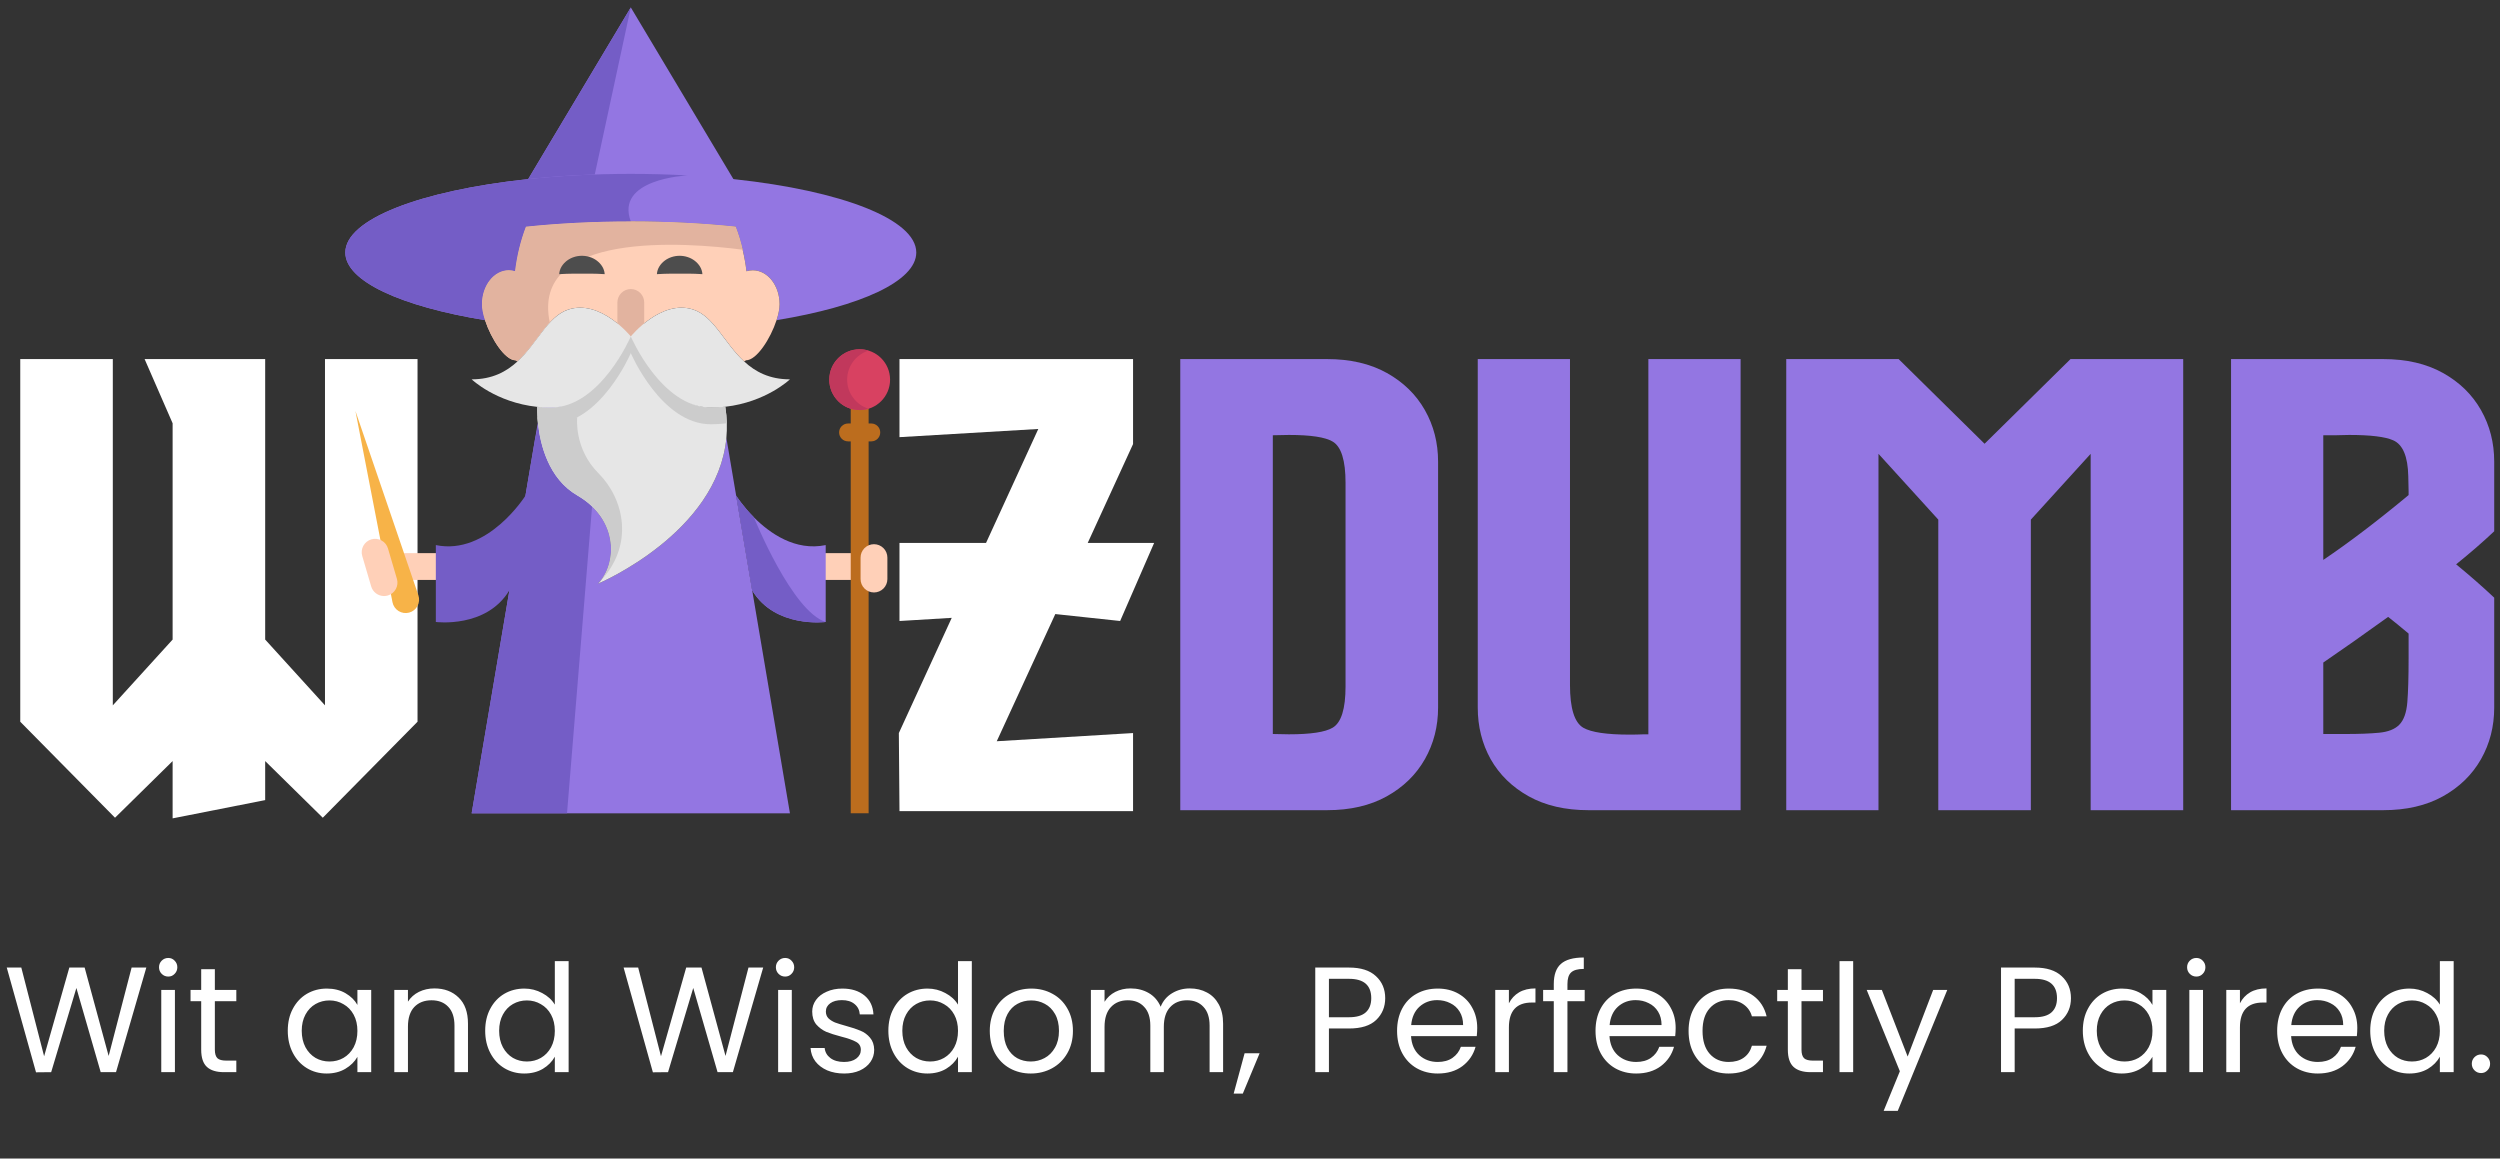 <svg width="328" height="152" viewBox="0 0 328 152" fill="none" xmlns="http://www.w3.org/2000/svg">
<rect x="0" y="0" width="328" height="152" fill="#333333" stroke="none"/>
<path d="M19.197 126.944L15.22 140.668H13.211L10.022 129.622L6.714 140.668L4.725 140.688L0.886 126.944H2.795L5.788 138.581L9.096 126.944H11.105L14.255 138.542L17.268 126.944H19.197ZM22.084 128.126C21.742 128.126 21.453 128.008 21.217 127.771C20.981 127.535 20.863 127.246 20.863 126.905C20.863 126.564 20.981 126.275 21.217 126.039C21.453 125.802 21.742 125.684 22.084 125.684C22.412 125.684 22.687 125.802 22.91 126.039C23.147 126.275 23.265 126.564 23.265 126.905C23.265 127.246 23.147 127.535 22.91 127.771C22.687 128.008 22.412 128.126 22.084 128.126ZM22.95 129.878V140.668H21.158V129.878H22.95ZM28.189 131.355V137.715C28.189 138.24 28.301 138.614 28.524 138.837C28.747 139.047 29.134 139.152 29.686 139.152H31.005V140.668H29.39C28.393 140.668 27.645 140.438 27.146 139.979C26.647 139.52 26.397 138.765 26.397 137.715V131.355H24.999V129.878H26.397V127.161H28.189V129.878H31.005V131.355H28.189ZM37.756 135.234C37.756 134.131 37.979 133.166 38.425 132.339C38.872 131.499 39.482 130.849 40.256 130.39C41.044 129.931 41.917 129.701 42.875 129.701C43.82 129.701 44.641 129.904 45.336 130.311C46.032 130.718 46.551 131.23 46.892 131.847V129.878H48.703V140.668H46.892V138.66C46.538 139.29 46.006 139.815 45.297 140.235C44.601 140.642 43.788 140.845 42.855 140.845C41.897 140.845 41.031 140.609 40.256 140.137C39.482 139.664 38.872 139.001 38.425 138.148C37.979 137.295 37.756 136.323 37.756 135.234ZM46.892 135.253C46.892 134.44 46.728 133.731 46.4 133.127C46.072 132.523 45.625 132.064 45.061 131.749C44.51 131.42 43.899 131.256 43.23 131.256C42.56 131.256 41.95 131.414 41.398 131.729C40.847 132.044 40.407 132.503 40.079 133.107C39.751 133.711 39.587 134.42 39.587 135.234C39.587 136.061 39.751 136.783 40.079 137.4C40.407 138.003 40.847 138.469 41.398 138.798C41.95 139.113 42.56 139.27 43.23 139.27C43.899 139.27 44.51 139.113 45.061 138.798C45.625 138.469 46.072 138.003 46.4 137.4C46.728 136.783 46.892 136.067 46.892 135.253ZM56.989 129.681C58.301 129.681 59.364 130.082 60.178 130.882C60.992 131.67 61.399 132.812 61.399 134.308V140.668H59.627V134.564C59.627 133.488 59.358 132.668 58.82 132.103C58.282 131.525 57.547 131.237 56.614 131.237C55.669 131.237 54.915 131.532 54.35 132.123C53.799 132.713 53.523 133.573 53.523 134.702V140.668H51.731V129.878H53.523V131.414C53.878 130.863 54.357 130.436 54.961 130.134C55.578 129.832 56.254 129.681 56.989 129.681ZM63.657 135.234C63.657 134.131 63.88 133.166 64.326 132.339C64.772 131.499 65.383 130.849 66.157 130.39C66.945 129.931 67.824 129.701 68.796 129.701C69.636 129.701 70.417 129.898 71.139 130.292C71.861 130.672 72.412 131.178 72.793 131.808V126.098H74.604V140.668H72.793V138.64C72.438 139.283 71.913 139.815 71.218 140.235C70.522 140.642 69.708 140.845 68.776 140.845C67.818 140.845 66.945 140.609 66.157 140.137C65.383 139.664 64.772 139.001 64.326 138.148C63.88 137.295 63.657 136.323 63.657 135.234ZM72.793 135.253C72.793 134.44 72.629 133.731 72.3 133.127C71.972 132.523 71.526 132.064 70.962 131.749C70.41 131.42 69.8 131.256 69.13 131.256C68.461 131.256 67.851 131.414 67.299 131.729C66.748 132.044 66.308 132.503 65.98 133.107C65.652 133.711 65.488 134.42 65.488 135.234C65.488 136.061 65.652 136.783 65.98 137.4C66.308 138.003 66.748 138.469 67.299 138.798C67.851 139.113 68.461 139.27 69.13 139.27C69.8 139.27 70.41 139.113 70.962 138.798C71.526 138.469 71.972 138.003 72.3 137.4C72.629 136.783 72.793 136.067 72.793 135.253ZM100.13 126.944L96.153 140.668H94.144L90.954 129.622L87.647 140.668L85.658 140.688L81.818 126.944H83.728L86.721 138.581L90.029 126.944H92.037L95.188 138.542L98.2 126.944H100.13ZM103.016 128.126C102.675 128.126 102.386 128.008 102.15 127.771C101.914 127.535 101.796 127.246 101.796 126.905C101.796 126.564 101.914 126.275 102.15 126.039C102.386 125.802 102.675 125.684 103.016 125.684C103.344 125.684 103.62 125.802 103.843 126.039C104.08 126.275 104.198 126.564 104.198 126.905C104.198 127.246 104.08 127.535 103.843 127.771C103.62 128.008 103.344 128.126 103.016 128.126ZM103.883 129.878V140.668H102.091V129.878H103.883ZM110.756 140.845C109.929 140.845 109.188 140.708 108.531 140.432C107.875 140.143 107.357 139.749 106.976 139.251C106.595 138.739 106.385 138.154 106.346 137.498H108.197C108.249 138.036 108.499 138.476 108.945 138.817C109.404 139.159 110.002 139.329 110.737 139.329C111.419 139.329 111.957 139.178 112.351 138.876C112.745 138.575 112.942 138.194 112.942 137.734C112.942 137.262 112.732 136.914 112.312 136.691C111.892 136.455 111.242 136.225 110.363 136.002C109.562 135.792 108.905 135.582 108.394 135.372C107.895 135.148 107.462 134.827 107.094 134.407C106.74 133.974 106.562 133.409 106.562 132.713C106.562 132.162 106.726 131.657 107.055 131.197C107.383 130.738 107.849 130.377 108.453 130.114C109.056 129.839 109.746 129.701 110.52 129.701C111.715 129.701 112.679 130.003 113.414 130.607C114.15 131.21 114.543 132.037 114.596 133.088H112.804C112.765 132.523 112.535 132.07 112.115 131.729C111.708 131.388 111.157 131.217 110.461 131.217C109.818 131.217 109.306 131.355 108.925 131.631C108.544 131.906 108.354 132.267 108.354 132.713C108.354 133.068 108.466 133.363 108.689 133.6C108.925 133.823 109.214 134.006 109.555 134.151C109.91 134.282 110.395 134.433 111.012 134.604C111.787 134.814 112.417 135.024 112.903 135.234C113.388 135.431 113.802 135.733 114.143 136.14C114.497 136.546 114.681 137.078 114.694 137.734C114.694 138.325 114.53 138.857 114.202 139.329C113.874 139.802 113.408 140.176 112.804 140.452C112.213 140.714 111.531 140.845 110.756 140.845ZM116.554 135.234C116.554 134.131 116.777 133.166 117.224 132.339C117.67 131.499 118.28 130.849 119.055 130.39C119.842 129.931 120.722 129.701 121.693 129.701C122.533 129.701 123.314 129.898 124.036 130.292C124.758 130.672 125.31 131.178 125.69 131.808V126.098H127.502V140.668H125.69V138.64C125.336 139.283 124.811 139.815 124.115 140.235C123.42 140.642 122.606 140.845 121.674 140.845C120.715 140.845 119.842 140.609 119.055 140.137C118.28 139.664 117.67 139.001 117.224 138.148C116.777 137.295 116.554 136.323 116.554 135.234ZM125.69 135.253C125.69 134.44 125.526 133.731 125.198 133.127C124.87 132.523 124.424 132.064 123.859 131.749C123.308 131.42 122.698 131.256 122.028 131.256C121.359 131.256 120.748 131.414 120.197 131.729C119.646 132.044 119.206 132.503 118.878 133.107C118.55 133.711 118.385 134.42 118.385 135.234C118.385 136.061 118.55 136.783 118.878 137.4C119.206 138.003 119.646 138.469 120.197 138.798C120.748 139.113 121.359 139.27 122.028 139.27C122.698 139.27 123.308 139.113 123.859 138.798C124.424 138.469 124.87 138.003 125.198 137.4C125.526 136.783 125.69 136.067 125.69 135.253ZM135.236 140.845C134.225 140.845 133.306 140.616 132.479 140.156C131.665 139.697 131.022 139.047 130.55 138.207C130.09 137.354 129.86 136.369 129.86 135.253C129.86 134.151 130.097 133.179 130.569 132.339C131.055 131.486 131.711 130.836 132.538 130.39C133.365 129.931 134.291 129.701 135.315 129.701C136.338 129.701 137.264 129.931 138.091 130.39C138.918 130.836 139.568 131.48 140.04 132.32C140.526 133.16 140.769 134.138 140.769 135.253C140.769 136.369 140.519 137.354 140.02 138.207C139.535 139.047 138.872 139.697 138.032 140.156C137.192 140.616 136.26 140.845 135.236 140.845ZM135.236 139.27C135.879 139.27 136.483 139.119 137.047 138.817C137.612 138.515 138.065 138.063 138.406 137.459C138.76 136.855 138.937 136.12 138.937 135.253C138.937 134.387 138.767 133.652 138.426 133.048C138.084 132.444 137.638 131.998 137.087 131.709C136.535 131.407 135.938 131.256 135.295 131.256C134.638 131.256 134.035 131.407 133.483 131.709C132.945 131.998 132.512 132.444 132.184 133.048C131.856 133.652 131.692 134.387 131.692 135.253C131.692 136.133 131.849 136.875 132.164 137.478C132.492 138.082 132.925 138.535 133.464 138.837C134.002 139.126 134.593 139.27 135.236 139.27ZM156.1 129.681C156.94 129.681 157.689 129.858 158.345 130.213C159.001 130.554 159.52 131.073 159.9 131.768C160.281 132.464 160.471 133.311 160.471 134.308V140.668H158.699V134.564C158.699 133.488 158.43 132.668 157.892 132.103C157.367 131.525 156.652 131.237 155.746 131.237C154.814 131.237 154.072 131.539 153.521 132.142C152.97 132.733 152.694 133.593 152.694 134.722V140.668H150.922V134.564C150.922 133.488 150.653 132.668 150.114 132.103C149.589 131.525 148.874 131.237 147.968 131.237C147.036 131.237 146.295 131.539 145.743 132.142C145.192 132.733 144.916 133.593 144.916 134.722V140.668H143.125V129.878H144.916V131.434C145.271 130.869 145.743 130.436 146.334 130.134C146.938 129.832 147.601 129.681 148.323 129.681C149.228 129.681 150.029 129.885 150.725 130.292C151.421 130.699 151.939 131.296 152.28 132.083C152.582 131.322 153.081 130.731 153.777 130.311C154.473 129.891 155.247 129.681 156.1 129.681ZM165.261 138.187L163.056 143.484H161.855L163.292 138.187H165.261ZM181.739 130.961C181.739 132.103 181.345 133.055 180.558 133.816C179.783 134.564 178.595 134.938 176.994 134.938H174.355V140.668H172.563V126.944H176.994C178.543 126.944 179.717 127.318 180.518 128.067C181.332 128.815 181.739 129.78 181.739 130.961ZM176.994 133.462C177.991 133.462 178.726 133.245 179.199 132.812C179.671 132.379 179.908 131.762 179.908 130.961C179.908 129.268 178.936 128.421 176.994 128.421H174.355V133.462H176.994ZM193.811 134.86C193.811 135.201 193.791 135.562 193.752 135.943H185.128C185.193 137.006 185.554 137.839 186.211 138.443C186.88 139.034 187.687 139.329 188.632 139.329C189.407 139.329 190.05 139.152 190.562 138.798C191.087 138.43 191.455 137.944 191.665 137.341H193.594C193.306 138.378 192.728 139.224 191.862 139.881C190.995 140.524 189.919 140.845 188.632 140.845C187.609 140.845 186.69 140.616 185.876 140.156C185.075 139.697 184.445 139.047 183.986 138.207C183.526 137.354 183.296 136.369 183.296 135.253C183.296 134.138 183.52 133.16 183.966 132.32C184.412 131.48 185.036 130.836 185.836 130.39C186.65 129.931 187.582 129.701 188.632 129.701C189.656 129.701 190.562 129.924 191.35 130.37C192.137 130.817 192.741 131.434 193.161 132.221C193.594 132.996 193.811 133.875 193.811 134.86ZM191.96 134.486C191.96 133.803 191.809 133.219 191.507 132.733C191.205 132.234 190.792 131.86 190.267 131.611C189.755 131.348 189.184 131.217 188.554 131.217C187.648 131.217 186.873 131.506 186.23 132.083C185.6 132.661 185.239 133.462 185.147 134.486H191.96ZM197.968 131.631C198.283 131.014 198.729 130.534 199.307 130.193C199.897 129.852 200.613 129.681 201.453 129.681V131.532H200.98C198.972 131.532 197.968 132.622 197.968 134.801V140.668H196.176V129.878H197.968V131.631ZM207.912 131.355H205.648V140.668H203.856V131.355H202.458V129.878H203.856V129.11C203.856 127.903 204.165 127.023 204.781 126.472C205.412 125.907 206.416 125.625 207.794 125.625V127.121C207.006 127.121 206.449 127.279 206.12 127.594C205.805 127.896 205.648 128.401 205.648 129.11V129.878H207.912V131.355ZM219.846 134.86C219.846 135.201 219.827 135.562 219.787 135.943H211.163C211.229 137.006 211.59 137.839 212.246 138.443C212.915 139.034 213.723 139.329 214.668 139.329C215.442 139.329 216.086 139.152 216.597 138.798C217.123 138.43 217.49 137.944 217.7 137.341H219.63C219.341 138.378 218.763 139.224 217.897 139.881C217.031 140.524 215.954 140.845 214.668 140.845C213.644 140.845 212.725 140.616 211.911 140.156C211.111 139.697 210.48 139.047 210.021 138.207C209.562 137.354 209.332 136.369 209.332 135.253C209.332 134.138 209.555 133.16 210.001 132.32C210.448 131.48 211.071 130.836 211.872 130.39C212.686 129.931 213.618 129.701 214.668 129.701C215.692 129.701 216.597 129.924 217.385 130.37C218.173 130.817 218.776 131.434 219.197 132.221C219.63 132.996 219.846 133.875 219.846 134.86ZM217.995 134.486C217.995 133.803 217.844 133.219 217.543 132.733C217.241 132.234 216.827 131.86 216.302 131.611C215.79 131.348 215.219 131.217 214.589 131.217C213.683 131.217 212.909 131.506 212.266 132.083C211.636 132.661 211.275 133.462 211.183 134.486H217.995ZM221.542 135.253C221.542 134.138 221.765 133.166 222.211 132.339C222.658 131.499 223.275 130.849 224.062 130.39C224.863 129.931 225.775 129.701 226.799 129.701C228.125 129.701 229.214 130.022 230.068 130.666C230.934 131.309 231.505 132.202 231.781 133.344H229.851C229.667 132.687 229.306 132.169 228.768 131.788C228.243 131.407 227.587 131.217 226.799 131.217C225.775 131.217 224.948 131.571 224.318 132.28C223.688 132.976 223.373 133.967 223.373 135.253C223.373 136.553 223.688 137.557 224.318 138.266C224.948 138.975 225.775 139.329 226.799 139.329C227.587 139.329 228.243 139.146 228.768 138.778C229.293 138.41 229.654 137.885 229.851 137.203H231.781C231.492 138.305 230.914 139.191 230.048 139.861C229.182 140.517 228.099 140.845 226.799 140.845C225.775 140.845 224.863 140.616 224.062 140.156C223.275 139.697 222.658 139.047 222.211 138.207C221.765 137.367 221.542 136.382 221.542 135.253ZM236.357 131.355V137.715C236.357 138.24 236.469 138.614 236.692 138.837C236.915 139.047 237.302 139.152 237.854 139.152H239.173V140.668H237.558C236.561 140.668 235.812 140.438 235.314 139.979C234.815 139.52 234.565 138.765 234.565 137.715V131.355H233.167V129.878H234.565V127.161H236.357V129.878H239.173V131.355H236.357ZM243.136 126.098V140.668H241.344V126.098H243.136ZM255.483 129.878L248.985 145.748H247.134L249.261 140.55L244.91 129.878H246.898L250.285 138.62L253.632 129.878H255.483ZM271.709 130.961C271.709 132.103 271.315 133.055 270.528 133.816C269.753 134.564 268.565 134.938 266.964 134.938H264.325V140.668H262.534V126.944H266.964C268.513 126.944 269.688 127.318 270.488 128.067C271.302 128.815 271.709 129.78 271.709 130.961ZM266.964 133.462C267.961 133.462 268.697 133.245 269.169 132.812C269.642 132.379 269.878 131.762 269.878 130.961C269.878 129.268 268.907 128.421 266.964 128.421H264.325V133.462H266.964ZM273.267 135.234C273.267 134.131 273.49 133.166 273.936 132.339C274.382 131.499 274.993 130.849 275.767 130.39C276.555 129.931 277.428 129.701 278.386 129.701C279.331 129.701 280.152 129.904 280.847 130.311C281.543 130.718 282.062 131.23 282.403 131.847V129.878H284.214V140.668H282.403V138.66C282.048 139.29 281.517 139.815 280.808 140.235C280.112 140.642 279.298 140.845 278.366 140.845C277.408 140.845 276.542 140.609 275.767 140.137C274.993 139.664 274.382 139.001 273.936 138.148C273.49 137.295 273.267 136.323 273.267 135.234ZM282.403 135.253C282.403 134.44 282.239 133.731 281.911 133.127C281.582 132.523 281.136 132.064 280.572 131.749C280.02 131.42 279.41 131.256 278.74 131.256C278.071 131.256 277.461 131.414 276.909 131.729C276.358 132.044 275.918 132.503 275.59 133.107C275.262 133.711 275.098 134.42 275.098 135.234C275.098 136.061 275.262 136.783 275.59 137.4C275.918 138.003 276.358 138.469 276.909 138.798C277.461 139.113 278.071 139.27 278.74 139.27C279.41 139.27 280.02 139.113 280.572 138.798C281.136 138.469 281.582 138.003 281.911 137.4C282.239 136.783 282.403 136.067 282.403 135.253ZM288.168 128.126C287.826 128.126 287.538 128.008 287.301 127.771C287.065 127.535 286.947 127.246 286.947 126.905C286.947 126.564 287.065 126.275 287.301 126.039C287.538 125.802 287.826 125.684 288.168 125.684C288.496 125.684 288.772 125.802 288.995 126.039C289.231 126.275 289.349 126.564 289.349 126.905C289.349 127.246 289.231 127.535 288.995 127.771C288.772 128.008 288.496 128.126 288.168 128.126ZM289.034 129.878V140.668H287.242V129.878H289.034ZM293.88 131.631C294.195 131.014 294.641 130.534 295.219 130.193C295.809 129.852 296.525 129.681 297.365 129.681V131.532H296.892C294.884 131.532 293.88 132.622 293.88 134.801V140.668H292.088V129.878H293.88V131.631ZM309.278 134.86C309.278 135.201 309.258 135.562 309.219 135.943H300.595C300.66 137.006 301.021 137.839 301.678 138.443C302.347 139.034 303.155 139.329 304.1 139.329C304.874 139.329 305.517 139.152 306.029 138.798C306.554 138.43 306.922 137.944 307.132 137.341H309.062C308.773 138.378 308.195 139.224 307.329 139.881C306.462 140.524 305.386 140.845 304.1 140.845C303.076 140.845 302.157 140.616 301.343 140.156C300.542 139.697 299.912 139.047 299.453 138.207C298.993 137.354 298.764 136.369 298.764 135.253C298.764 134.138 298.987 133.16 299.433 132.32C299.879 131.48 300.503 130.836 301.304 130.39C302.118 129.931 303.05 129.701 304.1 129.701C305.124 129.701 306.029 129.924 306.817 130.37C307.604 130.817 308.208 131.434 308.628 132.221C309.062 132.996 309.278 133.875 309.278 134.86ZM307.427 134.486C307.427 133.803 307.276 133.219 306.974 132.733C306.672 132.234 306.259 131.86 305.734 131.611C305.222 131.348 304.651 131.217 304.021 131.217C303.115 131.217 302.341 131.506 301.697 132.083C301.067 132.661 300.706 133.462 300.615 134.486H307.427ZM310.974 135.234C310.974 134.131 311.197 133.166 311.643 132.339C312.09 131.499 312.7 130.849 313.474 130.39C314.262 129.931 315.142 129.701 316.113 129.701C316.953 129.701 317.734 129.898 318.456 130.292C319.178 130.672 319.729 131.178 320.11 131.808V126.098H321.921V140.668H320.11V138.64C319.756 139.283 319.23 139.815 318.535 140.235C317.839 140.642 317.025 140.845 316.093 140.845C315.135 140.845 314.262 140.609 313.474 140.137C312.7 139.664 312.09 139.001 311.643 138.148C311.197 137.295 310.974 136.323 310.974 135.234ZM320.11 135.253C320.11 134.44 319.946 133.731 319.618 133.127C319.29 132.523 318.843 132.064 318.279 131.749C317.727 131.42 317.117 131.256 316.448 131.256C315.778 131.256 315.168 131.414 314.616 131.729C314.065 132.044 313.625 132.503 313.297 133.107C312.969 133.711 312.805 134.42 312.805 135.234C312.805 136.061 312.969 136.783 313.297 137.4C313.625 138.003 314.065 138.469 314.616 138.798C315.168 139.113 315.778 139.27 316.448 139.27C317.117 139.27 317.727 139.113 318.279 138.798C318.843 138.469 319.29 138.003 319.618 137.4C319.946 136.783 320.11 136.067 320.11 135.253ZM325.52 140.786C325.179 140.786 324.89 140.668 324.654 140.432C324.418 140.196 324.3 139.907 324.3 139.566C324.3 139.224 324.418 138.935 324.654 138.699C324.89 138.463 325.179 138.345 325.52 138.345C325.849 138.345 326.124 138.463 326.347 138.699C326.584 138.935 326.702 139.224 326.702 139.566C326.702 139.907 326.584 140.196 326.347 140.432C326.124 140.668 325.849 140.786 325.52 140.786Z" fill="white"/>
<path d="M312.662 47.111C315.719 47.111 318.334 47.717 320.509 48.929C322.685 50.14 324.35 51.765 325.507 53.802C326.663 55.84 327.241 58.097 327.241 60.575V69.703C325.755 71.107 324.089 72.553 322.244 74.04C324.089 75.554 325.755 77.013 327.241 78.417V92.832C327.241 95.309 326.663 97.567 325.507 99.605C324.35 101.642 322.685 103.267 320.509 104.478C318.334 105.69 315.719 106.296 312.662 106.296H292.714V47.111H312.662ZM304.815 57.106V73.461C308.202 71.176 311.933 68.34 316.008 64.953V64.416L315.966 62.475C315.911 59.887 315.25 58.318 313.984 57.767C312.938 57.299 311.01 57.065 308.202 57.065C307.651 57.065 307.059 57.079 306.426 57.106H304.815ZM316.008 83.126C315.127 82.382 314.232 81.653 313.323 80.937C310.074 83.277 307.238 85.273 304.815 86.925V96.301H307.789C309.523 96.301 310.969 96.246 312.125 96.135C313.309 96.025 314.19 95.681 314.769 95.103C315.374 94.497 315.732 93.506 315.842 92.129C315.953 90.753 316.008 88.825 316.008 86.347V83.126Z" fill="#9376E2"/>
<path d="M271.651 47.111H286.436V106.296H274.294V59.543L266.447 68.175V106.296H254.304V68.175L246.457 59.543V106.296H234.356V47.111H249.1L260.375 58.221L271.651 47.111Z" fill="#9376E2"/>
<path d="M216.266 47.111H228.367V106.296H208.419C205.363 106.296 202.747 105.69 200.572 104.478C198.397 103.267 196.731 101.642 195.575 99.605C194.446 97.567 193.881 95.309 193.881 92.832V47.111H205.982V89.858C205.982 92.914 206.561 94.786 207.717 95.475C208.763 96.081 210.801 96.383 213.83 96.383C214.408 96.383 215.027 96.37 215.688 96.342H216.266V47.111Z" fill="#9376E2"/>
<path d="M188.677 60.575V92.832C188.677 95.309 188.099 97.567 186.943 99.605C185.786 101.642 184.12 103.267 181.945 104.478C179.77 105.69 177.154 106.296 174.098 106.296H154.852V47.111H174.098C177.154 47.111 179.77 47.717 181.945 48.929C184.12 50.14 185.786 51.765 186.943 53.802C188.099 55.84 188.677 58.097 188.677 60.575ZM166.994 96.301C167.765 96.328 168.467 96.342 169.101 96.342C171.964 96.342 173.878 96.053 174.842 95.475C175.97 94.814 176.535 93.01 176.535 90.064V63.343C176.535 60.397 175.97 58.593 174.842 57.932C173.878 57.354 171.964 57.065 169.101 57.065C168.467 57.065 167.765 57.079 166.994 57.106V96.301Z" fill="#9376E2"/>
<path d="M138.456 80.565L130.774 97.251L148.657 96.177V106.419H118.012L117.929 96.177L124.868 81.061L118.012 81.474V71.231H129.369L136.225 56.28L118.012 57.354V47.111H148.657V58.263L142.709 71.231H151.424L146.963 81.474L138.456 80.565Z" fill="white"/>
<path d="M42.638 47.111H54.78V94.69L42.349 107.287L34.791 99.852V104.974L22.648 107.369V99.852L15.09 107.287L2.658 94.69V47.111H14.801V92.542L22.648 83.91V55.536L18.972 47.111H34.791V83.91L42.638 92.542V47.111Z" fill="white"/>
<g clip-path="url(#clip0_140_13920)">
<path d="M112.32 76.089H108.332C107.865 76.089 107.418 75.904 107.088 75.574C106.758 75.244 106.572 74.797 106.572 74.33C106.572 73.863 106.758 73.416 107.088 73.086C107.418 72.756 107.865 72.571 108.332 72.571H112.32C112.787 72.571 113.234 72.756 113.564 73.086C113.894 73.416 114.079 73.863 114.079 74.33C114.079 74.797 113.894 75.244 113.564 75.574C113.234 75.904 112.787 76.089 112.32 76.089Z" fill="#FFD0B8"/>
<path d="M111.617 52.747H113.963V106.704H111.617V52.747Z" fill="#BC6D1E"/>
<path d="M114.666 77.732C114.199 77.732 113.752 77.546 113.422 77.216C113.092 76.887 112.906 76.439 112.906 75.972V73.157C112.906 72.691 113.092 72.243 113.422 71.913C113.752 71.583 114.199 71.398 114.666 71.398C115.132 71.398 115.58 71.583 115.91 71.913C116.24 72.243 116.425 72.691 116.425 73.157V75.972C116.425 76.439 116.24 76.887 115.91 77.216C115.58 77.546 115.132 77.732 114.666 77.732Z" fill="#FFD0B8"/>
<path d="M114.315 57.908H111.263C110.952 57.908 110.654 57.785 110.434 57.565C110.214 57.345 110.09 57.046 110.09 56.735C110.09 56.424 110.214 56.126 110.434 55.906C110.654 55.686 110.952 55.562 111.263 55.562H114.315C114.626 55.562 114.924 55.686 115.144 55.906C115.364 56.126 115.487 56.424 115.487 56.735C115.487 57.046 115.364 57.345 115.144 57.565C114.924 57.785 114.626 57.908 114.315 57.908Z" fill="#BC6D1E"/>
<path d="M57.18 76.089H53.192C52.725 76.089 52.278 75.904 51.948 75.574C51.618 75.244 51.432 74.797 51.432 74.33C51.432 73.863 51.618 73.416 51.948 73.086C52.278 72.756 52.725 72.571 53.192 72.571H57.18C57.411 72.571 57.64 72.616 57.853 72.704C58.067 72.793 58.261 72.922 58.424 73.086C58.587 73.249 58.717 73.443 58.805 73.657C58.894 73.87 58.939 74.099 58.939 74.33C58.939 74.561 58.894 74.79 58.805 75.003C58.717 75.217 58.587 75.411 58.424 75.574C58.261 75.737 58.067 75.867 57.853 75.956C57.64 76.044 57.411 76.089 57.18 76.089Z" fill="#FFD0B8"/>
<path d="M51.492 79.006L46.633 53.92L54.892 78.1C54.97 78.329 55 78.572 54.981 78.812C54.961 79.053 54.892 79.288 54.778 79.501C54.664 79.714 54.508 79.902 54.318 80.052C54.129 80.202 53.91 80.312 53.677 80.374C53.443 80.436 53.199 80.45 52.96 80.414C52.721 80.378 52.492 80.293 52.287 80.165C52.082 80.036 51.906 79.867 51.769 79.668C51.632 79.468 51.538 79.243 51.492 79.006Z" fill="#F7B348"/>
<path d="M96.402 23.798L96.383 23.986C92.163 23.531 87.567 23.282 82.76 23.282C81.031 23.282 79.328 23.313 77.663 23.376C74.695 23.488 71.84 23.695 69.137 23.986L69.119 23.798L82.761 0.974L96.402 23.798Z" fill="#9376E2"/>
<path d="M82.761 0.974L77.951 23.282L77.663 23.376C74.695 23.488 71.84 23.695 69.138 23.986L69.119 23.798L82.761 0.974Z" fill="#745DC6"/>
<path d="M78.451 76.585C78.702 76.479 94.146 69.882 95.3 57.451L96.583 65.029L98.687 77.465C98.687 77.465 98.687 77.467 98.69 77.467L103.64 106.705H61.882L66.832 77.467L68.938 65.031L70.569 55.403C70.836 58.087 71.866 62.746 75.732 64.991C81.346 68.252 80.896 74.136 78.451 76.585Z" fill="#9376E2"/>
<path d="M78.205 60.022L74.393 106.704H61.882L70.175 57.727L72.263 48.272" fill="#745DC6"/>
<path d="M120.216 33.132C120.216 36.907 112.859 40.21 101.883 42.007C102.136 41.238 102.284 40.508 102.284 39.917C102.284 37.456 100.707 35.459 98.765 35.459C98.479 35.459 98.204 35.506 97.939 35.589C97.69 33.519 97.205 31.556 96.515 29.747C92.318 29.304 87.661 29.057 82.76 29.057C77.86 29.057 73.203 29.304 69.006 29.747C68.316 31.556 67.831 33.519 67.582 35.589C67.315 35.504 67.037 35.461 66.756 35.459C64.814 35.459 63.237 37.456 63.237 39.917C63.237 40.508 63.385 41.238 63.639 42.007C52.662 40.21 45.305 36.907 45.305 33.132C45.305 28.757 55.186 25.018 69.138 23.516C73.358 23.061 77.954 22.812 82.76 22.812C85.311 22.812 87.8 22.883 90.204 23.017H90.206C92.269 23.129 94.329 23.296 96.383 23.516C110.335 25.018 120.216 28.757 120.216 33.132ZM108.332 71.515V81.603C108.332 81.603 101.716 82.473 98.69 77.467C98.688 77.467 98.688 77.464 98.688 77.464L96.583 65.028C96.583 65.028 97.432 66.384 98.913 67.872C98.913 67.872 98.913 67.874 98.915 67.877C101.005 69.976 104.351 72.338 108.332 71.515Z" fill="#9376E2"/>
<path d="M102.284 39.917C102.284 40.508 102.136 41.237 101.883 42.007C101.09 44.444 99.267 47.273 97.871 47.273L97.634 47.424C95.035 45.024 93.677 41.521 90.972 40.62C86.749 39.213 82.761 44.139 82.761 44.139C82.761 44.139 78.772 39.213 74.55 40.62C73.621 40.93 72.851 41.545 72.134 42.319C70.766 43.797 69.595 45.847 67.888 47.424L67.651 47.273C66.255 47.273 64.432 44.444 63.639 42.007C63.386 41.237 63.238 40.508 63.238 39.917C63.238 37.456 64.814 35.459 66.757 35.459C67.043 35.459 67.317 35.506 67.583 35.588C67.831 33.519 68.317 31.556 69.007 29.747C73.204 29.303 77.86 29.057 82.761 29.057C87.662 29.057 92.319 29.303 96.516 29.747C96.891 30.73 97.199 31.737 97.438 32.761C97.658 33.694 97.826 34.637 97.94 35.588C98.207 35.504 98.485 35.46 98.765 35.459C100.707 35.459 102.284 37.456 102.284 39.917Z" fill="#FFD0B8"/>
<path d="M82.761 45.9C82.294 45.9 81.847 45.714 81.517 45.384C81.187 45.054 81.001 44.607 81.001 44.14V39.683C81.001 39.452 81.047 39.223 81.135 39.01C81.224 38.796 81.353 38.602 81.517 38.439C81.68 38.275 81.874 38.146 82.088 38.057C82.301 37.969 82.53 37.923 82.761 37.923C82.992 37.923 83.221 37.969 83.434 38.057C83.647 38.146 83.841 38.275 84.005 38.439C84.168 38.602 84.298 38.796 84.386 39.01C84.475 39.223 84.52 39.452 84.52 39.683V44.14C84.52 44.607 84.335 45.054 84.005 45.384C83.675 45.714 83.227 45.9 82.761 45.9Z" fill="#E2B39F"/>
<path d="M95.301 57.452C94.147 69.883 78.703 76.48 78.452 76.585C80.896 74.136 81.347 68.252 75.733 64.992C71.949 62.796 70.882 58.287 70.588 55.58C70.581 55.521 70.574 55.462 70.57 55.404C70.55 55.198 70.533 54.992 70.518 54.786C70.462 53.956 70.483 53.424 70.485 53.381C71.053 53.442 71.646 53.475 72.263 53.475C77.169 53.475 80.641 48.175 82.055 45.564C82.52 44.708 82.761 44.14 82.761 44.14C82.761 44.14 83.003 44.708 83.467 45.564C84.882 48.175 88.354 53.475 93.259 53.475C93.921 53.475 94.554 53.437 95.16 53.367C95.275 54.106 95.343 54.826 95.361 55.53C95.38 56.171 95.36 56.813 95.301 57.452Z" fill="#E6E6E6"/>
<path d="M82.761 29.057C77.86 29.057 73.203 29.304 69.006 29.747C68.317 31.556 67.831 33.519 67.582 35.589C67.315 35.504 67.037 35.461 66.757 35.459C64.814 35.459 63.237 37.456 63.237 39.917C63.237 40.508 63.385 41.238 63.639 42.007C52.662 40.21 45.305 36.907 45.305 33.132C45.305 28.757 55.186 25.018 69.138 23.516C73.358 23.061 77.954 22.812 82.761 22.812C85.311 22.812 87.8 22.883 90.204 23.017C90.026 23.026 80.671 23.486 82.761 29.057Z" fill="#745DC6"/>
<path d="M95.362 55.531C95.294 55.54 95.228 55.55 95.16 55.556C94.529 55.629 93.895 55.665 93.26 55.664C86.75 55.664 82.761 46.33 82.761 46.33C82.761 46.33 82.31 44.588 82.761 44.14C84.175 46.751 88.354 53.476 93.26 53.476C93.921 53.476 94.555 53.438 95.16 53.368C95.275 54.107 95.343 54.827 95.362 55.531Z" fill="#CCCCCC"/>
<path d="M82.761 46.33C82.761 46.33 78.773 55.664 72.263 55.664C71.684 55.664 71.123 55.636 70.588 55.58C70.581 55.521 70.574 55.462 70.569 55.404C70.452 54.228 70.483 53.433 70.485 53.382C71.053 53.443 71.646 53.475 72.263 53.475C77.169 53.475 79.281 46.16 82.76 44.14C83.211 44.588 82.761 46.33 82.761 46.33Z" fill="#CCCCCC"/>
<path d="M68.938 65.031L73.495 73.509L66.832 77.466L66.822 77.464C63.798 82.473 57.181 81.603 57.181 81.603V71.515C63.984 72.922 68.938 65.031 68.938 65.031Z" fill="#745DC6"/>
<path d="M97.437 32.761C89.956 31.795 69.581 30.235 72.133 42.319C70.766 43.797 69.595 45.847 67.887 47.424L67.65 47.273C66.255 47.273 64.432 44.444 63.639 42.007C63.386 41.237 63.238 40.508 63.238 39.917C63.238 37.456 64.814 35.459 66.757 35.459C67.043 35.459 67.317 35.506 67.582 35.588C67.831 33.519 68.317 31.556 69.007 29.747C73.204 29.303 77.86 29.057 82.761 29.057C87.662 29.057 92.318 29.303 96.515 29.747C96.89 30.73 97.198 31.737 97.437 32.761Z" fill="#E2B39F"/>
<path d="M108.332 81.603C108.332 81.603 101.716 82.473 98.69 77.467C98.688 77.467 98.688 77.465 98.688 77.465L96.583 65.029C96.583 65.029 97.433 66.385 98.913 67.872C98.913 67.872 98.913 67.874 98.915 67.877C99.032 68.168 103.928 80.212 108.332 81.603Z" fill="#745DC6"/>
<path d="M79.336 35.969C78.599 35.93 78.087 35.901 77.614 35.904L76.351 35.905L75.088 35.907C74.616 35.905 74.105 35.932 73.366 35.969C73.41 35.226 73.832 34.625 74.382 34.201C74.938 33.78 75.646 33.558 76.351 33.56C77.056 33.561 77.763 33.782 78.318 34.204C78.867 34.628 79.29 35.228 79.336 35.969ZM92.156 35.969C91.419 35.93 90.907 35.901 90.434 35.904L89.171 35.905L87.908 35.907C87.436 35.905 86.924 35.932 86.185 35.969C86.23 35.226 86.652 34.625 87.202 34.201C87.758 33.78 88.466 33.558 89.171 33.56C89.875 33.561 90.582 33.782 91.138 34.204C91.687 34.628 92.11 35.228 92.156 35.969Z" fill="#4D4D4D"/>
<path d="M95.159 53.367C94.528 53.439 93.894 53.475 93.259 53.475C86.749 53.475 82.76 44.14 82.76 44.14C82.76 44.14 86.749 39.214 90.971 40.621C93.676 41.522 95.034 45.024 97.634 47.424C99.093 48.771 100.942 49.77 103.64 49.77C103.64 49.77 100.515 52.759 95.159 53.367Z" fill="#E6E6E6"/>
<path d="M82.761 44.14C82.761 44.14 78.773 53.475 72.263 53.475C71.645 53.475 71.052 53.442 70.484 53.381C65.053 52.806 61.882 49.77 61.882 49.77C64.579 49.77 66.428 48.771 67.888 47.424C70.487 45.024 71.845 41.522 74.55 40.621C78.773 39.213 82.761 44.14 82.761 44.14Z" fill="#E6E6E6"/>
<path d="M50.386 78.202C50.006 78.201 49.636 78.078 49.332 77.85C49.028 77.623 48.806 77.302 48.699 76.938L47.526 72.95C47.461 72.728 47.44 72.496 47.464 72.266C47.489 72.036 47.558 71.814 47.669 71.611C47.78 71.408 47.929 71.229 48.109 71.084C48.289 70.939 48.496 70.83 48.717 70.765C48.939 70.7 49.171 70.679 49.401 70.704C49.631 70.728 49.853 70.798 50.056 70.908C50.259 71.019 50.438 71.169 50.583 71.348C50.728 71.528 50.837 71.735 50.902 71.957L52.075 75.945C52.14 76.167 52.161 76.399 52.136 76.629C52.112 76.859 52.042 77.081 51.932 77.284C51.821 77.487 51.671 77.666 51.492 77.811C51.312 77.956 51.105 78.064 50.883 78.129C50.722 78.177 50.554 78.201 50.386 78.202Z" fill="#FFD0B8"/>
<path d="M112.79 53.802C114.993 53.802 116.778 52.017 116.778 49.814C116.778 47.611 114.993 45.826 112.79 45.826C110.588 45.826 108.802 47.611 108.802 49.814C108.802 52.017 110.588 53.802 112.79 53.802Z" fill="#D84161"/>
<path d="M111.147 49.814C111.147 48.02 112.332 46.503 113.962 46.002C113.582 45.885 113.186 45.826 112.789 45.826C110.586 45.826 108.801 47.611 108.801 49.814C108.801 52.017 110.586 53.802 112.789 53.802C113.197 53.802 113.591 53.74 113.962 53.626C112.332 53.126 111.147 51.609 111.147 49.814Z" fill="#C1385C"/>
<path d="M78.452 76.585C80.896 74.136 81.347 68.253 75.733 64.992C71.949 62.796 70.881 58.287 70.588 55.58C70.581 55.521 70.574 55.462 70.569 55.404C70.55 55.198 70.533 54.992 70.518 54.787L71.031 54.371L75.733 54.758C75.733 54.758 75.254 58.828 78.539 62.113C81.823 65.397 83.43 71.607 78.452 76.585Z" fill="#CCCCCC"/>
</g>
<defs>
<clipPath id="clip0_140_13920">
<rect width="105.73" height="105.73" fill="white" transform="translate(29.896 0.974)"/>
</clipPath>
</defs>
</svg>
